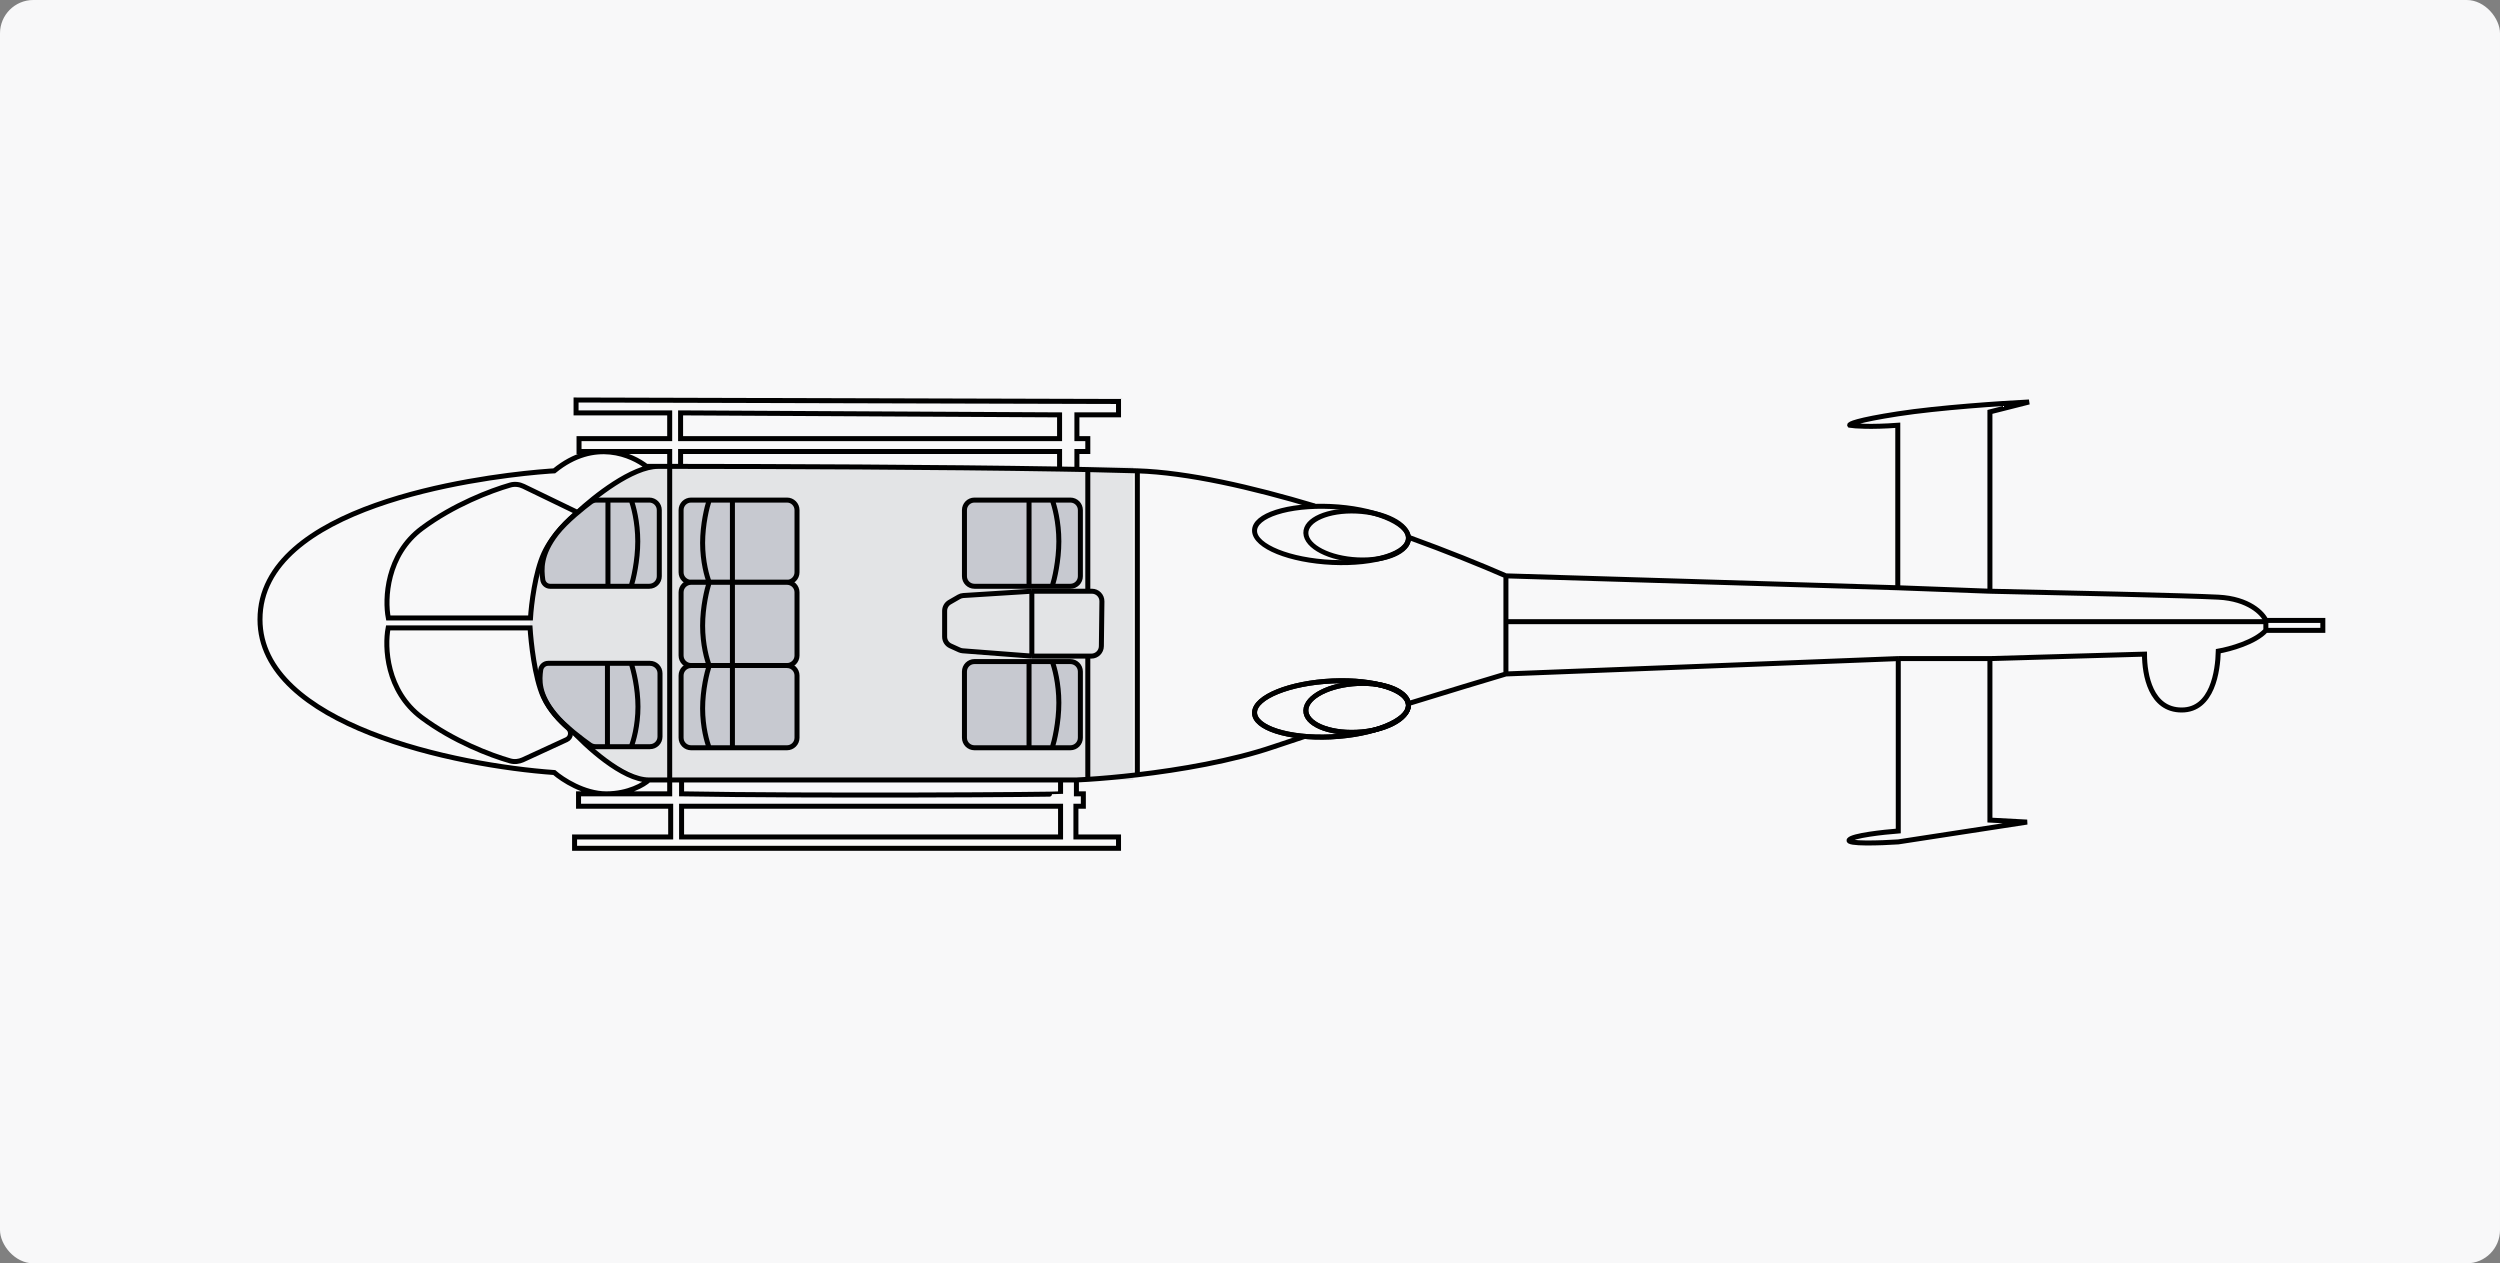 <svg width="750" height="379" viewBox="0 0 750 379" fill="none" xmlns="http://www.w3.org/2000/svg">
<rect x="0" y="0" width="750" height="379" fill="#808080" stroke="none"/>
<rect width="750" height="379" rx="10" fill="#F8F8F9"/>
<path d="M195 140H340V234H195C195 234 159 223.5 159 186.5C159 154 195 140 195 140Z" fill="#E3E4E6"/>
<path d="M200.908 139.915V135.456H173.71V131.592H200.908V123.864H172.819V120L335.556 120.446V124.459H323.072V131.592H326.342V135.456H323.072V140.81M200.908 139.915C201.957 139.915 203.047 139.915 204.177 139.916M200.908 139.915V233.991M200.908 139.915H197.415M194.666 233.991C193.18 235.378 188.543 238.152 181.885 238.152C175.226 238.152 168.707 233.892 166.28 231.761C136.853 229.681 78 217.583 78 185.838C78 151.749 142.823 143.325 161.375 141.628C164.418 141.35 166.217 141.252 166.28 141.252C178.466 131.295 189.712 136.645 193.923 139.915H197.415M194.666 233.991H200.908M194.666 233.991C186.819 233.991 175.619 223.664 171 218.5M200.908 233.991V238.152H173.562V241.867H201.205V251.082H172.373V254.5H335.556V251.082H322.775V241.867H325.004V238.152H322.924V236.071V233.991M200.908 233.991H204.475M322.924 233.991H318.168M322.924 233.991C323.941 233.947 325.086 233.886 326.342 233.806M204.475 233.991V238.152C242.372 238.845 318.168 238.39 318.168 238.152C318.168 237.914 318.168 235.873 318.168 233.991M204.475 233.991H318.168M451.776 202.186L569.482 197.579M451.776 202.186V190.891V182.569V172.76M451.776 202.186C445.041 204.193 434.269 207.447 422.647 211.037M569.482 197.579V249.298C564.974 249.645 555.72 250.666 554.769 251.973C553.818 253.281 564.182 252.915 569.482 252.568L608.123 246.623L596.977 246.029V197.579M569.482 197.579H596.977M596.977 197.579L643.346 196.241C643.346 202.5 645.226 213 654.5 213C663.774 213 665.341 201.245 665.49 195.35C668.908 194.755 676.547 192.675 679.757 189.108M679.757 189.108H696.849V186.135H679.757M679.757 189.108V186.135M679.757 186.135C678.816 184.005 674.645 179.626 665.49 179.15C656.335 178.675 616 177.763 596.977 177.367M596.977 177.367V123.567L608.718 120.594C600.692 120.991 581.58 122.259 569.334 124.161C557.087 126.064 554.62 127.233 554.918 127.58C556.404 127.827 561.368 128.174 569.334 127.58V176.327M596.977 177.367L569.334 176.327M569.334 176.327L451.776 172.76M451.776 172.76C444.568 169.606 434.282 165.437 422.529 161.167M341.204 141.252V232.439M341.204 141.252C356.257 141.736 375.604 146.168 394.409 151.809M341.204 141.252C336.879 141.113 331.865 140.988 326.342 140.875M204.177 139.916V135.456H317.871V140.717M204.177 139.916C231.625 139.929 282.227 140.114 317.871 140.717M317.871 140.717C319.643 140.747 321.379 140.778 323.072 140.81M323.072 140.81C324.181 140.831 325.271 140.853 326.342 140.875M173.265 153.736C170.986 155.47 165.774 160.365 163.159 166.072C160.543 171.779 159.394 181.33 159.146 185.392H116.492C115.402 179.745 115.898 166.458 126.598 158.492C136.059 151.449 147.146 147.218 153.08 145.51C154.403 145.129 155.809 145.295 157.049 145.894L165.5 149.981L173.265 153.736ZM173.265 153.736C178.12 149.128 189.747 139.913 197.415 139.915M341.204 232.439C353.946 230.941 369.583 228.297 382.074 224.033C384.92 223.062 388.076 222.011 391.437 220.912M341.204 232.439C335.485 233.111 330.349 233.553 326.342 233.806M326.342 140.875V177.218M326.342 196.836V233.806M204.475 241.867V251.082H318.168V241.867H204.475ZM204.177 123.864V131.592H317.871V124.459L204.177 123.864Z" stroke="black" stroke-width="1.5"/>
<path d="M452 186.5H679.5" stroke="black" stroke-width="1.5"/>
<path d="M289.336 172.881V153.021C289.336 151.365 290.679 150.021 292.336 150.021H308.712H315.667H321.113C322.77 150.021 324.113 151.365 324.113 153.021V172.881C324.113 174.538 322.77 175.881 321.113 175.881H315.667H308.712H292.336C290.679 175.881 289.336 174.538 289.336 172.881Z" fill="#C7C9D0"/>
<path d="M308.712 150.021H292.336C290.679 150.021 289.336 151.365 289.336 153.021V172.881C289.336 174.538 290.679 175.881 292.336 175.881H308.712M308.712 150.021V175.881M308.712 150.021H315.667M308.712 175.881H315.667M315.667 150.021H321.113C322.77 150.021 324.113 151.365 324.113 153.021V172.881C324.113 174.538 322.77 175.881 321.113 175.881H315.667M315.667 150.021C316.329 151.708 317.654 156.543 317.654 162.389C317.654 168.236 316.329 173.82 315.667 175.881" stroke="black" stroke-width="1.5"/>
<path d="M309.556 177.366V196.835M309.556 177.366H319.208H327.576C329.247 177.366 330.596 178.732 330.576 180.403L330.411 193.872C330.39 195.514 329.053 196.835 327.411 196.835H318.969H309.556M309.556 177.366L288.995 178.66C288.535 178.689 288.087 178.824 287.687 179.054L284.894 180.662C283.964 181.198 283.391 182.189 283.391 183.262V191.039C283.391 192.216 284.078 193.284 285.149 193.771L287.812 194.981C288.132 195.126 288.474 195.214 288.824 195.241L309.556 196.835" stroke="black" stroke-width="1.5"/>
<path d="M197.786 153.021V172.881C197.786 174.538 196.443 175.881 194.786 175.881H189.341H182.385H165.01C163.905 175.881 162.963 174.989 162.827 173.892C162.455 170.881 162.022 166.401 167 160C169.93 156.233 175.243 152.084 177.226 150.594C177.728 150.216 178.338 150.021 178.966 150.021H182.385H189.341H194.786C196.443 150.021 197.786 151.365 197.786 153.021Z" fill="#C7C9D0"/>
<path d="M182.385 150.021V175.881M182.385 150.021H189.341M182.385 150.021H178.966C178.338 150.021 177.728 150.216 177.226 150.594C175.243 152.084 169.93 156.233 167 160C162.022 166.401 162.455 170.881 162.827 173.892C162.963 174.989 163.905 175.881 165.01 175.881H182.385M182.385 175.881H189.341M189.341 150.021H194.786C196.443 150.021 197.786 151.365 197.786 153.021V172.881C197.786 174.538 196.443 175.881 194.786 175.881H189.341M189.341 150.021C190.003 151.708 191.328 156.543 191.328 162.389C191.328 168.236 190.003 173.82 189.341 175.881" stroke="black" stroke-width="1.5"/>
<path d="M198 221V202C198 200.343 196.657 199 195 199H189.354H182.234H164.399C163.294 199 162.346 199.892 162.204 200.988C161.825 203.898 161.425 208.211 166.484 214.353C169.502 218.018 174.991 222.056 176.99 223.474C177.48 223.821 178.066 224 178.667 224H182.234H189.354H195C196.657 224 198 222.657 198 221Z" fill="#C7C9D0"/>
<path d="M182.234 224V199M182.234 224H189.354M182.234 224H178.667C178.066 224 177.48 223.821 176.99 223.474C174.991 222.056 169.502 218.018 166.484 214.353C161.425 208.211 161.825 203.898 162.204 200.988C162.346 199.892 163.294 199 164.399 199H182.234M182.234 199H189.354M189.354 224H195C196.657 224 198 222.657 198 221V202C198 200.343 196.657 199 195 199H189.354M189.354 224C190.032 222.37 191.388 217.696 191.388 212.043C191.388 206.391 190.032 200.993 189.354 199" stroke="black" stroke-width="1.5"/>
<path d="M239.103 153.021L239.103 171.691C239.103 173.348 237.759 174.691 236.103 174.691L219.727 174.691L212.772 174.691L207.326 174.691C205.669 174.691 204.326 173.348 204.326 171.691L204.326 153.021C204.326 151.364 205.669 150.021 207.326 150.021L212.772 150.021L219.727 150.021L236.103 150.021C237.759 150.021 239.103 151.364 239.103 153.021Z" fill="#C7C9D0"/>
<path d="M219.727 174.691L236.103 174.691C237.759 174.691 239.103 173.348 239.103 171.691L239.103 153.021C239.103 151.364 237.759 150.021 236.103 150.021L219.727 150.021M219.727 174.691L219.727 150.021M219.727 174.691L212.772 174.691M219.727 150.021L212.772 150.021M212.772 174.691L207.326 174.691C205.669 174.691 204.326 173.348 204.326 171.691L204.326 153.021C204.326 151.364 205.669 150.021 207.326 150.021L212.772 150.021M212.772 174.691C212.109 173.082 210.784 168.47 210.784 162.892C210.784 157.315 212.109 151.987 212.772 150.021" stroke="black" stroke-width="1.5"/>
<path d="M239.103 177.692L239.103 196.66C239.103 198.317 237.759 199.66 236.103 199.66L219.727 199.66L212.772 199.66L207.326 199.66C205.669 199.66 204.326 198.317 204.326 196.66L204.326 177.692C204.326 176.035 205.669 174.692 207.326 174.692L212.772 174.692L219.727 174.692L236.103 174.692C237.759 174.692 239.103 176.035 239.103 177.692Z" fill="#C7C9D0"/>
<path d="M219.727 199.66L236.103 199.66C237.759 199.66 239.103 198.317 239.103 196.66L239.103 177.692C239.103 176.035 237.759 174.692 236.103 174.692L219.727 174.692M219.727 199.66L219.727 174.692M219.727 199.66L212.772 199.66M219.727 174.692L212.772 174.692M212.772 199.66L207.326 199.66C205.669 199.66 204.326 198.317 204.326 196.66L204.326 177.692C204.326 176.035 205.669 174.692 207.326 174.692L212.772 174.692M212.772 199.66C212.109 198.032 210.784 193.364 210.784 187.719C210.784 182.074 212.109 176.682 212.772 174.692" stroke="black" stroke-width="1.5"/>
<path d="M239.103 202.659L239.103 221.33C239.103 222.987 237.759 224.33 236.103 224.33L219.727 224.33L212.772 224.33L207.326 224.33C205.669 224.33 204.326 222.987 204.326 221.33L204.326 202.659C204.326 201.003 205.669 199.659 207.326 199.659L212.772 199.659L219.727 199.659L236.103 199.659C237.759 199.659 239.103 201.003 239.103 202.659Z" fill="#C7C9D0"/>
<path d="M219.727 224.33L236.103 224.33C237.759 224.33 239.103 222.987 239.103 221.33L239.103 202.659C239.103 201.003 237.759 199.659 236.103 199.659L219.727 199.659M219.727 224.33L219.727 199.659M219.727 224.33L212.772 224.33M219.727 199.659L212.772 199.659M212.772 224.33L207.326 224.33C205.669 224.33 204.326 222.987 204.326 221.33L204.326 202.659C204.326 201.003 205.669 199.659 207.326 199.659L212.772 199.659M212.772 224.33C212.109 222.721 210.784 218.109 210.784 212.531C210.784 206.953 212.109 201.626 212.772 199.659" stroke="black" stroke-width="1.5"/>
<path d="M289.336 221.33V201.471C289.336 199.814 290.679 198.471 292.336 198.471H308.712H315.667H321.113C322.77 198.471 324.113 199.814 324.113 201.471V221.33C324.113 222.987 322.77 224.33 321.113 224.33H315.667H308.712H292.336C290.679 224.33 289.336 222.987 289.336 221.33Z" fill="#C7C9D0"/>
<path d="M308.712 198.471H292.336C290.679 198.471 289.336 199.814 289.336 201.471V221.33C289.336 222.987 290.679 224.33 292.336 224.33H308.712M308.712 198.471V224.33M308.712 198.471H315.667M308.712 224.33H315.667M315.667 198.471H321.113C322.77 198.471 324.113 199.814 324.113 201.471V221.33C324.113 222.987 322.77 224.33 321.113 224.33H315.667M315.667 198.471C316.329 200.157 317.654 204.992 317.654 210.838C317.654 216.685 316.329 222.269 315.667 224.33" stroke="black" stroke-width="1.5"/>
<path d="M163 209C164.85 213.043 167.956 216.26 170.419 218.408C171.555 219.399 171.35 221.26 169.981 221.892L156.893 227.924C155.676 228.485 154.31 228.633 153.023 228.263C147.113 226.566 136.005 222.33 126.531 215.265C115.849 207.299 115.355 194.012 116.443 188.365H159.021C159.269 192.427 160.389 203.293 163 209Z" stroke="black" stroke-width="1.5"/>
<ellipse cx="15.396" cy="7.322" rx="15.396" ry="7.322" transform="matrix(0.999 -0.045 -0.029 1 391.97 205.736)" stroke="black" stroke-width="1.5"/>
<ellipse cx="15.396" cy="7.322" rx="15.396" ry="7.322" transform="matrix(0.999 -0.045 -0.029 1 391.97 205.736)" stroke="black" stroke-width="1.5"/>
<ellipse cx="15.396" cy="7.322" rx="15.396" ry="7.322" transform="matrix(0.999 0.045 -0.029 -1 391.97 167.276)" stroke="black" stroke-width="1.5"/>
<ellipse cx="23.117" cy="8.389" rx="23.117" ry="8.389" transform="matrix(0.999 -0.045 -0.029 1 376.608 205.33)" stroke="black" stroke-width="1.5"/>
<ellipse cx="23.117" cy="8.389" rx="23.117" ry="8.389" transform="matrix(0.999 -0.045 -0.029 1 376.608 205.33)" stroke="black" stroke-width="1.5"/>
<ellipse cx="23.117" cy="8.389" rx="23.117" ry="8.389" transform="matrix(0.999 0.045 -0.029 -1 376.608 167.684)" stroke="black" stroke-width="1.5"/>
</svg>
